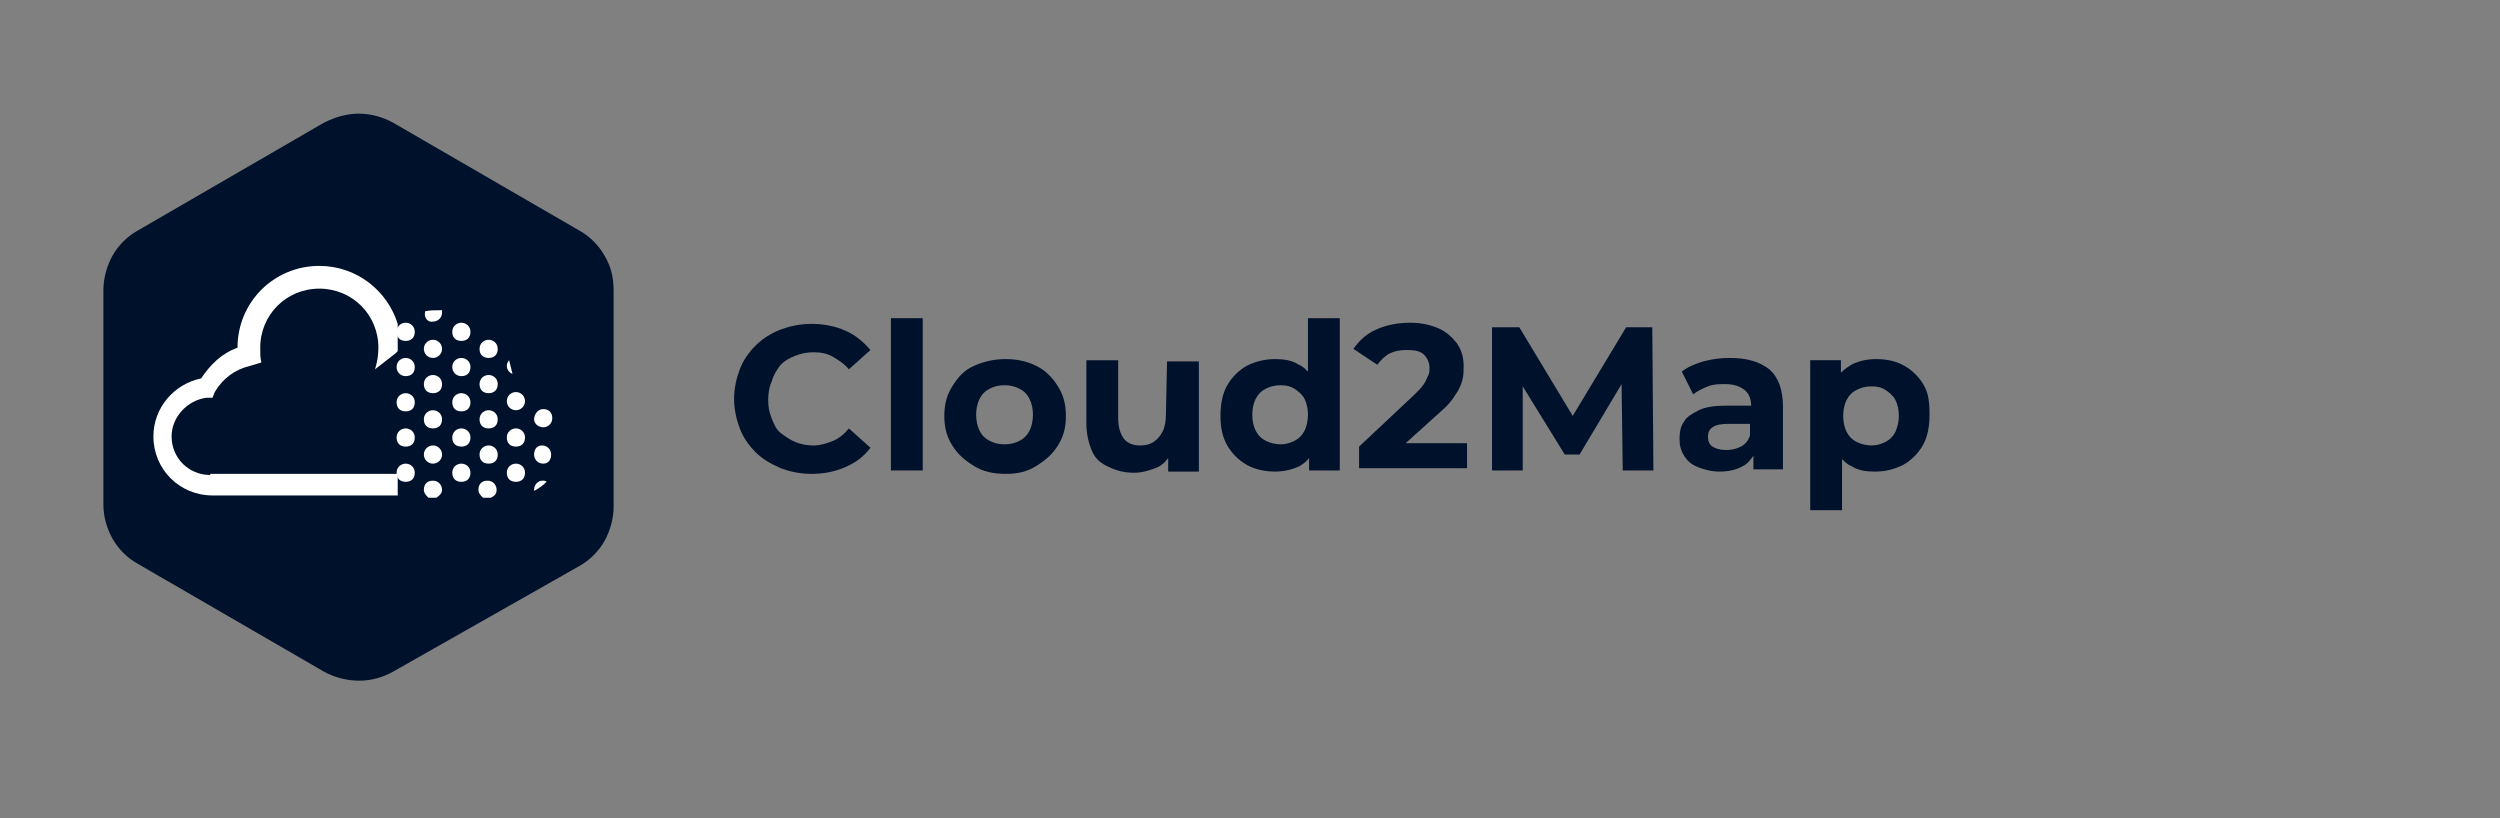 <?xml version="1.0" encoding="utf-8"?>
<!-- Generator: Adobe Illustrator 26.1.0, SVG Export Plug-In . SVG Version: 6.00 Build 0)  -->
<svg version="1.1" id="Calque_2_00000151516187771831830150000018198960085371732392_"
	 xmlns="http://www.w3.org/2000/svg" xmlns:xlink="http://www.w3.org/1999/xlink" x="0px" y="0px" viewBox="0 0 220 72"
	 style="enable-background:new 0 0 220 72;" xml:space="preserve">
<rect x="0" y="0" width="220" height="72" fill="#808080" stroke="none"/>
<style type="text/css">
	.st0{fill:#00112B;}
	.st1{fill:#FFFFFF;}
</style>
<g id="cloud2map">
	<g>
		<path class="st0" d="M68.7,32.1c0.4-0.4,0.8-0.6,1.3-0.8s1-0.3,1.6-0.3c0.6,0,1.2,0.1,1.7,0.4s1,0.6,1.4,1.1l1.9-1.7
			c-0.6-0.7-1.3-1.3-2.2-1.7s-1.9-0.6-3-0.6c-1,0-1.9,0.2-2.7,0.5s-1.6,0.8-2.2,1.4c-0.6,0.6-1.1,1.3-1.4,2.1s-0.5,1.7-0.5,2.6
			s0.2,1.8,0.5,2.6s0.8,1.5,1.4,2.1s1.3,1,2.2,1.4c0.8,0.3,1.7,0.5,2.7,0.5c1.1,0,2.1-0.2,3-0.6s1.6-0.9,2.2-1.7l-1.9-1.7
			c-0.4,0.5-0.9,0.9-1.4,1.1s-1.1,0.4-1.7,0.4c-0.6,0-1.1-0.1-1.6-0.3c-0.5-0.2-0.9-0.5-1.3-0.8s-0.6-0.8-0.8-1.3s-0.3-1-0.3-1.6
			s0.1-1.2,0.3-1.6C68.1,32.9,68.4,32.5,68.7,32.1L68.7,32.1z"/>
		<rect x="78.4" y="28" class="st0" width="2.8" height="13.4"/>
		<path class="st0" d="M91.2,32.2c-0.8-0.4-1.7-0.6-2.7-0.6s-1.9,0.2-2.8,0.6s-1.4,1-1.9,1.8s-0.7,1.6-0.7,2.6s0.2,1.8,0.7,2.6
			c0.5,0.8,1.1,1.3,1.9,1.8s1.7,0.7,2.8,0.7s1.9-0.2,2.7-0.7s1.4-1,1.9-1.8s0.7-1.6,0.7-2.6s-0.2-1.8-0.7-2.6S92,32.6,91.2,32.2
			L91.2,32.2z M90.6,37.9c-0.2,0.4-0.5,0.7-0.9,0.9c-0.4,0.2-0.8,0.3-1.3,0.3s-0.9-0.1-1.3-0.3c-0.4-0.2-0.7-0.5-0.9-0.9
			c-0.2-0.4-0.3-0.9-0.3-1.4s0.1-1,0.3-1.4c0.2-0.4,0.5-0.7,0.9-0.9s0.8-0.3,1.3-0.3s0.9,0.1,1.3,0.3s0.7,0.5,0.9,0.9
			c0.2,0.4,0.3,0.9,0.3,1.4S90.8,37.5,90.6,37.9z"/>
		<path class="st0" d="M102.6,36.5c0,0.6-0.1,1.1-0.3,1.5s-0.5,0.7-0.8,0.9c-0.3,0.2-0.7,0.3-1.2,0.3c-0.6,0-1.1-0.2-1.4-0.6
			s-0.5-1-0.5-1.8v-5.1h-2.8v5.5c0,1,0.2,1.8,0.5,2.5s0.8,1.1,1.5,1.4c0.6,0.3,1.3,0.5,2.2,0.5c0.7,0,1.4-0.2,2.1-0.5
			c0.4-0.2,0.7-0.5,0.9-0.8v1.2h2.7v-9.7h-2.8L102.6,36.5L102.6,36.5z"/>
		<path class="st0" d="M115.1,32.7c-0.2-0.2-0.5-0.5-0.8-0.6c-0.6-0.4-1.3-0.5-2.1-0.5c-0.9,0-1.7,0.2-2.5,0.6
			c-0.7,0.4-1.3,1-1.7,1.7c-0.4,0.7-0.6,1.6-0.6,2.7s0.2,1.9,0.6,2.6s1,1.3,1.7,1.7c0.7,0.4,1.6,0.6,2.5,0.6c0.8,0,1.6-0.2,2.2-0.5
			c0.3-0.2,0.6-0.4,0.8-0.7v1.1h2.7V28h-2.8V32.7z M114.8,37.9c-0.2,0.4-0.5,0.7-0.9,0.9s-0.8,0.3-1.2,0.3s-0.9-0.1-1.3-0.3
			c-0.4-0.2-0.7-0.5-0.9-0.9c-0.2-0.4-0.3-0.9-0.3-1.4s0.1-1,0.3-1.4c0.2-0.4,0.5-0.7,0.9-0.9s0.8-0.3,1.3-0.3s0.9,0.1,1.2,0.3
			s0.7,0.5,0.9,0.9c0.2,0.4,0.3,0.9,0.3,1.4S115,37.5,114.8,37.9z"/>
		<path class="st0" d="M126.8,36.2c0.6-0.5,1-1,1.3-1.5c0.3-0.4,0.5-0.9,0.6-1.3s0.1-0.8,0.1-1.2c0-0.8-0.2-1.4-0.6-2
			c-0.4-0.5-0.9-1-1.6-1.3c-0.7-0.3-1.5-0.5-2.5-0.5c-1.1,0-2.1,0.2-3,0.6s-1.5,1-2,1.7l2.1,1.4c0.3-0.4,0.7-0.8,1.1-1
			s0.9-0.3,1.5-0.3c0.7,0,1.2,0.1,1.5,0.4c0.3,0.3,0.5,0.7,0.5,1.2c0,0.2,0,0.4-0.1,0.6s-0.2,0.5-0.4,0.8s-0.5,0.6-0.8,0.9l-4.9,4.6
			v1.9h9.5V39h-5.4L126.8,36.2L126.8,36.2z"/>
		<polygon class="st0" points="143.1,28.8 138.4,36.6 133.7,28.8 131.3,28.8 131.3,41.4 134,41.4 134,34 137.7,40 139,40 
			142.7,33.8 142.8,41.4 145.5,41.4 145.4,28.8 		"/>
		<path class="st0" d="M152.2,31.5c-0.8,0-1.5,0.1-2.3,0.3c-0.7,0.2-1.4,0.5-1.9,0.9l1,2c0.4-0.3,0.8-0.5,1.3-0.7s1-0.2,1.5-0.2
			c0.8,0,1.3,0.2,1.7,0.5s0.6,0.8,0.6,1.4h-2.2c-1,0-1.8,0.1-2.4,0.4s-1.1,0.6-1.3,1c-0.3,0.4-0.4,0.9-0.4,1.5s0.1,1,0.4,1.5
			s0.7,0.8,1.2,1s1.2,0.4,1.9,0.4c0.9,0,1.6-0.2,2.1-0.5c0.4-0.2,0.6-0.5,0.9-0.9v1.2h2.6v-5.5c0-1.5-0.4-2.6-1.2-3.3
			C154.8,31.8,153.7,31.5,152.2,31.5L152.2,31.5z M153.2,39.3c-0.4,0.2-0.8,0.3-1.3,0.3c-0.5,0-0.9-0.1-1.2-0.3
			c-0.3-0.2-0.4-0.5-0.4-0.9c0-0.3,0.1-0.6,0.4-0.8s0.7-0.3,1.4-0.3h1.9v1C153.9,38.7,153.6,39.1,153.2,39.3L153.2,39.3z"/>
		<path class="st0" d="M169.3,33.9c-0.4-0.7-1-1.3-1.7-1.7c-0.7-0.4-1.5-0.6-2.5-0.6c-0.9,0-1.6,0.2-2.2,0.5
			c-0.3,0.2-0.6,0.4-0.9,0.7v-1.1h-2.7v13.2h2.8v-4.5c0.2,0.2,0.5,0.5,0.8,0.6c0.6,0.4,1.3,0.5,2.1,0.5c0.9,0,1.7-0.2,2.5-0.6
			c0.7-0.4,1.3-1,1.7-1.7c0.4-0.7,0.6-1.6,0.6-2.7S169.7,34.6,169.3,33.9L169.3,33.9z M166.8,38c-0.2,0.4-0.5,0.7-0.9,0.9
			c-0.4,0.2-0.8,0.3-1.2,0.3s-0.9-0.1-1.3-0.3c-0.4-0.2-0.7-0.5-0.9-0.9c-0.2-0.4-0.3-0.9-0.3-1.4s0.1-1,0.3-1.4
			c0.2-0.4,0.5-0.7,0.9-0.9c0.4-0.2,0.8-0.3,1.3-0.3s0.9,0.1,1.2,0.3s0.7,0.5,0.9,0.9c0.2,0.4,0.3,0.9,0.3,1.4S167,37.5,166.8,38z"
			/>
	</g>
	<path class="st0" d="M53.2,22.5c-0.5-0.9-1.3-1.7-2.2-2.2l-16.4-9.5c-0.9-0.5-2-0.8-3-0.8c-1.1,0-2.1,0.3-3.1,0.8l-16.4,9.5
		c-0.9,0.5-1.7,1.3-2.2,2.2c-0.5,0.9-0.8,2-0.8,3v18.9c0,1.1,0.3,2.1,0.8,3c0.5,0.9,1.3,1.7,2.2,2.2l16.4,9.5h0
		c0.9,0.5,2,0.8,3.1,0.8c1.1,0,2.1-0.3,3-0.8L51,49.8c0.9-0.5,1.7-1.3,2.2-2.2c0.5-0.9,0.8-2,0.8-3V25.6
		C54,24.5,53.8,23.5,53.2,22.5z"/>
	<path class="st1" d="M18.5,41.8c-1.9,0-3.4-1.5-3.4-3.4c0-1.7,1.4-3.2,3.1-3.4h0.5l0.2-0.5c0.7-1.2,1.8-2,3.1-2.3l1-0.3
		c-0.1-0.4-0.1-0.8-0.1-1.3c0-2.9,2.3-5.2,5.2-5.2s5.2,2.3,5.2,5.2c0,0.6-0.1,1.3-0.3,1.9l1.8-1.4l0.2-0.2v-2.4
		c-0.9-2.9-3.6-5.1-6.9-5.1c-4,0-7.2,3.2-7.2,7.2c0,0,0,0,0,0c-1.4,0.5-2.4,1.5-3.2,2.7c-2.4,0.5-4.2,2.6-4.2,5.1
		c0,2.9,2.3,5.2,5.2,5.2h16.3v-1.9H18.5z"/>
	<path class="st1" d="M35.7,28.4c-0.4,0-0.8,0.3-0.8,0.8s0.3,0.8,0.8,0.8s0.8-0.3,0.8-0.8S36.1,28.4,35.7,28.4z"/>
	<path class="st1" d="M35.7,31.5c-0.4,0-0.8,0.3-0.8,0.8c0,0.4,0.3,0.8,0.8,0.8s0.8-0.3,0.8-0.8S36.1,31.5,35.7,31.5z"/>
	<path class="st1" d="M35.7,34.6c-0.4,0-0.8,0.3-0.8,0.8s0.3,0.8,0.8,0.8s0.8-0.3,0.8-0.8S36.1,34.6,35.7,34.6z"/>
	<path class="st1" d="M35.7,37.7c-0.4,0-0.8,0.3-0.8,0.8s0.3,0.8,0.8,0.8s0.8-0.3,0.8-0.8S36.1,37.7,35.7,37.7z"/>
	<path class="st1" d="M35.7,40.8c-0.4,0-0.8,0.3-0.8,0.8s0.3,0.8,0.8,0.8s0.8-0.3,0.8-0.8S36.1,40.8,35.7,40.8z"/>
	<path class="st1" d="M38.1,28.3c0.4,0,0.8-0.3,0.8-0.8c0-0.1,0-0.1,0-0.2c0,0-0.1,0-0.2,0c-0.5,0-0.9,0-1.3,0.1c0,0,0,0.1,0,0.1
		C37.3,28,37.7,28.4,38.1,28.3L38.1,28.3z"/>
	<circle class="st1" cx="38.1" cy="30.7" r="0.8"/>
	<path class="st1" d="M38.1,33c-0.4,0-0.8,0.3-0.8,0.8s0.3,0.8,0.8,0.8s0.8-0.3,0.8-0.8S38.5,33,38.1,33z"/>
	<path class="st1" d="M38.1,36.1c-0.4,0-0.8,0.3-0.8,0.8s0.3,0.8,0.8,0.8s0.8-0.3,0.8-0.8S38.5,36.1,38.1,36.1z"/>
	<circle class="st1" cx="38.1" cy="40" r="0.8"/>
	<path class="st1" d="M38.9,43.1c0-0.4-0.3-0.8-0.8-0.8s-0.8,0.3-0.8,0.8c0,0.3,0.2,0.5,0.4,0.7h0.7C38.7,43.6,38.9,43.4,38.9,43.1z
		"/>
	<path class="st1" d="M40.6,28.4c-0.4,0-0.8,0.3-0.8,0.8s0.3,0.8,0.8,0.8s0.8-0.3,0.8-0.8S41,28.4,40.6,28.4z"/>
	<path class="st1" d="M40.6,31.5c-0.4,0-0.8,0.3-0.8,0.8c0,0.4,0.3,0.8,0.8,0.8s0.8-0.3,0.8-0.8S41,31.5,40.6,31.5z"/>
	<path class="st1" d="M40.6,34.6c-0.4,0-0.8,0.3-0.8,0.8s0.3,0.8,0.8,0.8s0.8-0.3,0.8-0.8S41,34.6,40.6,34.6z"/>
	<path class="st1" d="M40.6,37.7c-0.4,0-0.8,0.3-0.8,0.8s0.3,0.8,0.8,0.8s0.8-0.3,0.8-0.8S41,37.7,40.6,37.7z"/>
	<path class="st1" d="M40.6,40.8c-0.4,0-0.8,0.3-0.8,0.8s0.3,0.8,0.8,0.8s0.8-0.3,0.8-0.8S41,40.8,40.6,40.8z"/>
	<path class="st1" d="M43,29.9c-0.4,0-0.8,0.3-0.8,0.8s0.3,0.8,0.8,0.8s0.8-0.3,0.8-0.8S43.4,29.9,43,29.9z"/>
	<path class="st1" d="M43,33c-0.4,0-0.8,0.3-0.8,0.8s0.3,0.8,0.8,0.8s0.8-0.3,0.8-0.8S43.4,33,43,33z"/>
	<path class="st1" d="M43,36.1c-0.4,0-0.8,0.3-0.8,0.8s0.3,0.8,0.8,0.8s0.8-0.3,0.8-0.8S43.4,36.1,43,36.1z"/>
	<path class="st1" d="M43,39.2c-0.4,0-0.8,0.3-0.8,0.8s0.3,0.8,0.8,0.8s0.8-0.3,0.8-0.8S43.4,39.2,43,39.2z"/>
	<path class="st1" d="M43.7,43.1c0-0.4-0.3-0.8-0.8-0.8s-0.8,0.3-0.8,0.8c0,0.3,0.2,0.5,0.4,0.7h0.7C43.6,43.6,43.7,43.4,43.7,43.1z
		"/>
	<path class="st1" d="M45.1,32.9c-0.1-0.4-0.2-0.8-0.3-1.2c-0.1,0.1-0.2,0.3-0.2,0.5C44.6,32.5,44.8,32.8,45.1,32.9z"/>
	<circle class="st1" cx="45.4" cy="35.3" r="0.8"/>
	<path class="st1" d="M45.4,37.7c-0.4,0-0.8,0.3-0.8,0.8s0.3,0.8,0.8,0.8s0.8-0.3,0.8-0.8S45.8,37.7,45.4,37.7z"/>
	<path class="st1" d="M45.4,40.8c-0.4,0-0.8,0.3-0.8,0.8s0.3,0.8,0.8,0.8s0.8-0.3,0.8-0.8S45.8,40.8,45.4,40.8z"/>
	<path class="st1" d="M47.8,37.6c0.4,0,0.8-0.3,0.8-0.8s-0.3-0.8-0.8-0.8S47,36.5,47,36.9S47.4,37.6,47.8,37.6z"/>
	<path class="st1" d="M48.5,40c0-0.4-0.3-0.8-0.8-0.8S47,39.6,47,40s0.3,0.8,0.8,0.8S48.5,40.4,48.5,40z"/>
	<path class="st1" d="M47,43.1c0,0,0,0.1,0,0.1c0.4-0.2,0.8-0.5,1.1-0.8c-0.1-0.1-0.2-0.1-0.4-0.1C47.4,42.3,47,42.6,47,43.1
		L47,43.1z"/>
</g>
</svg>
